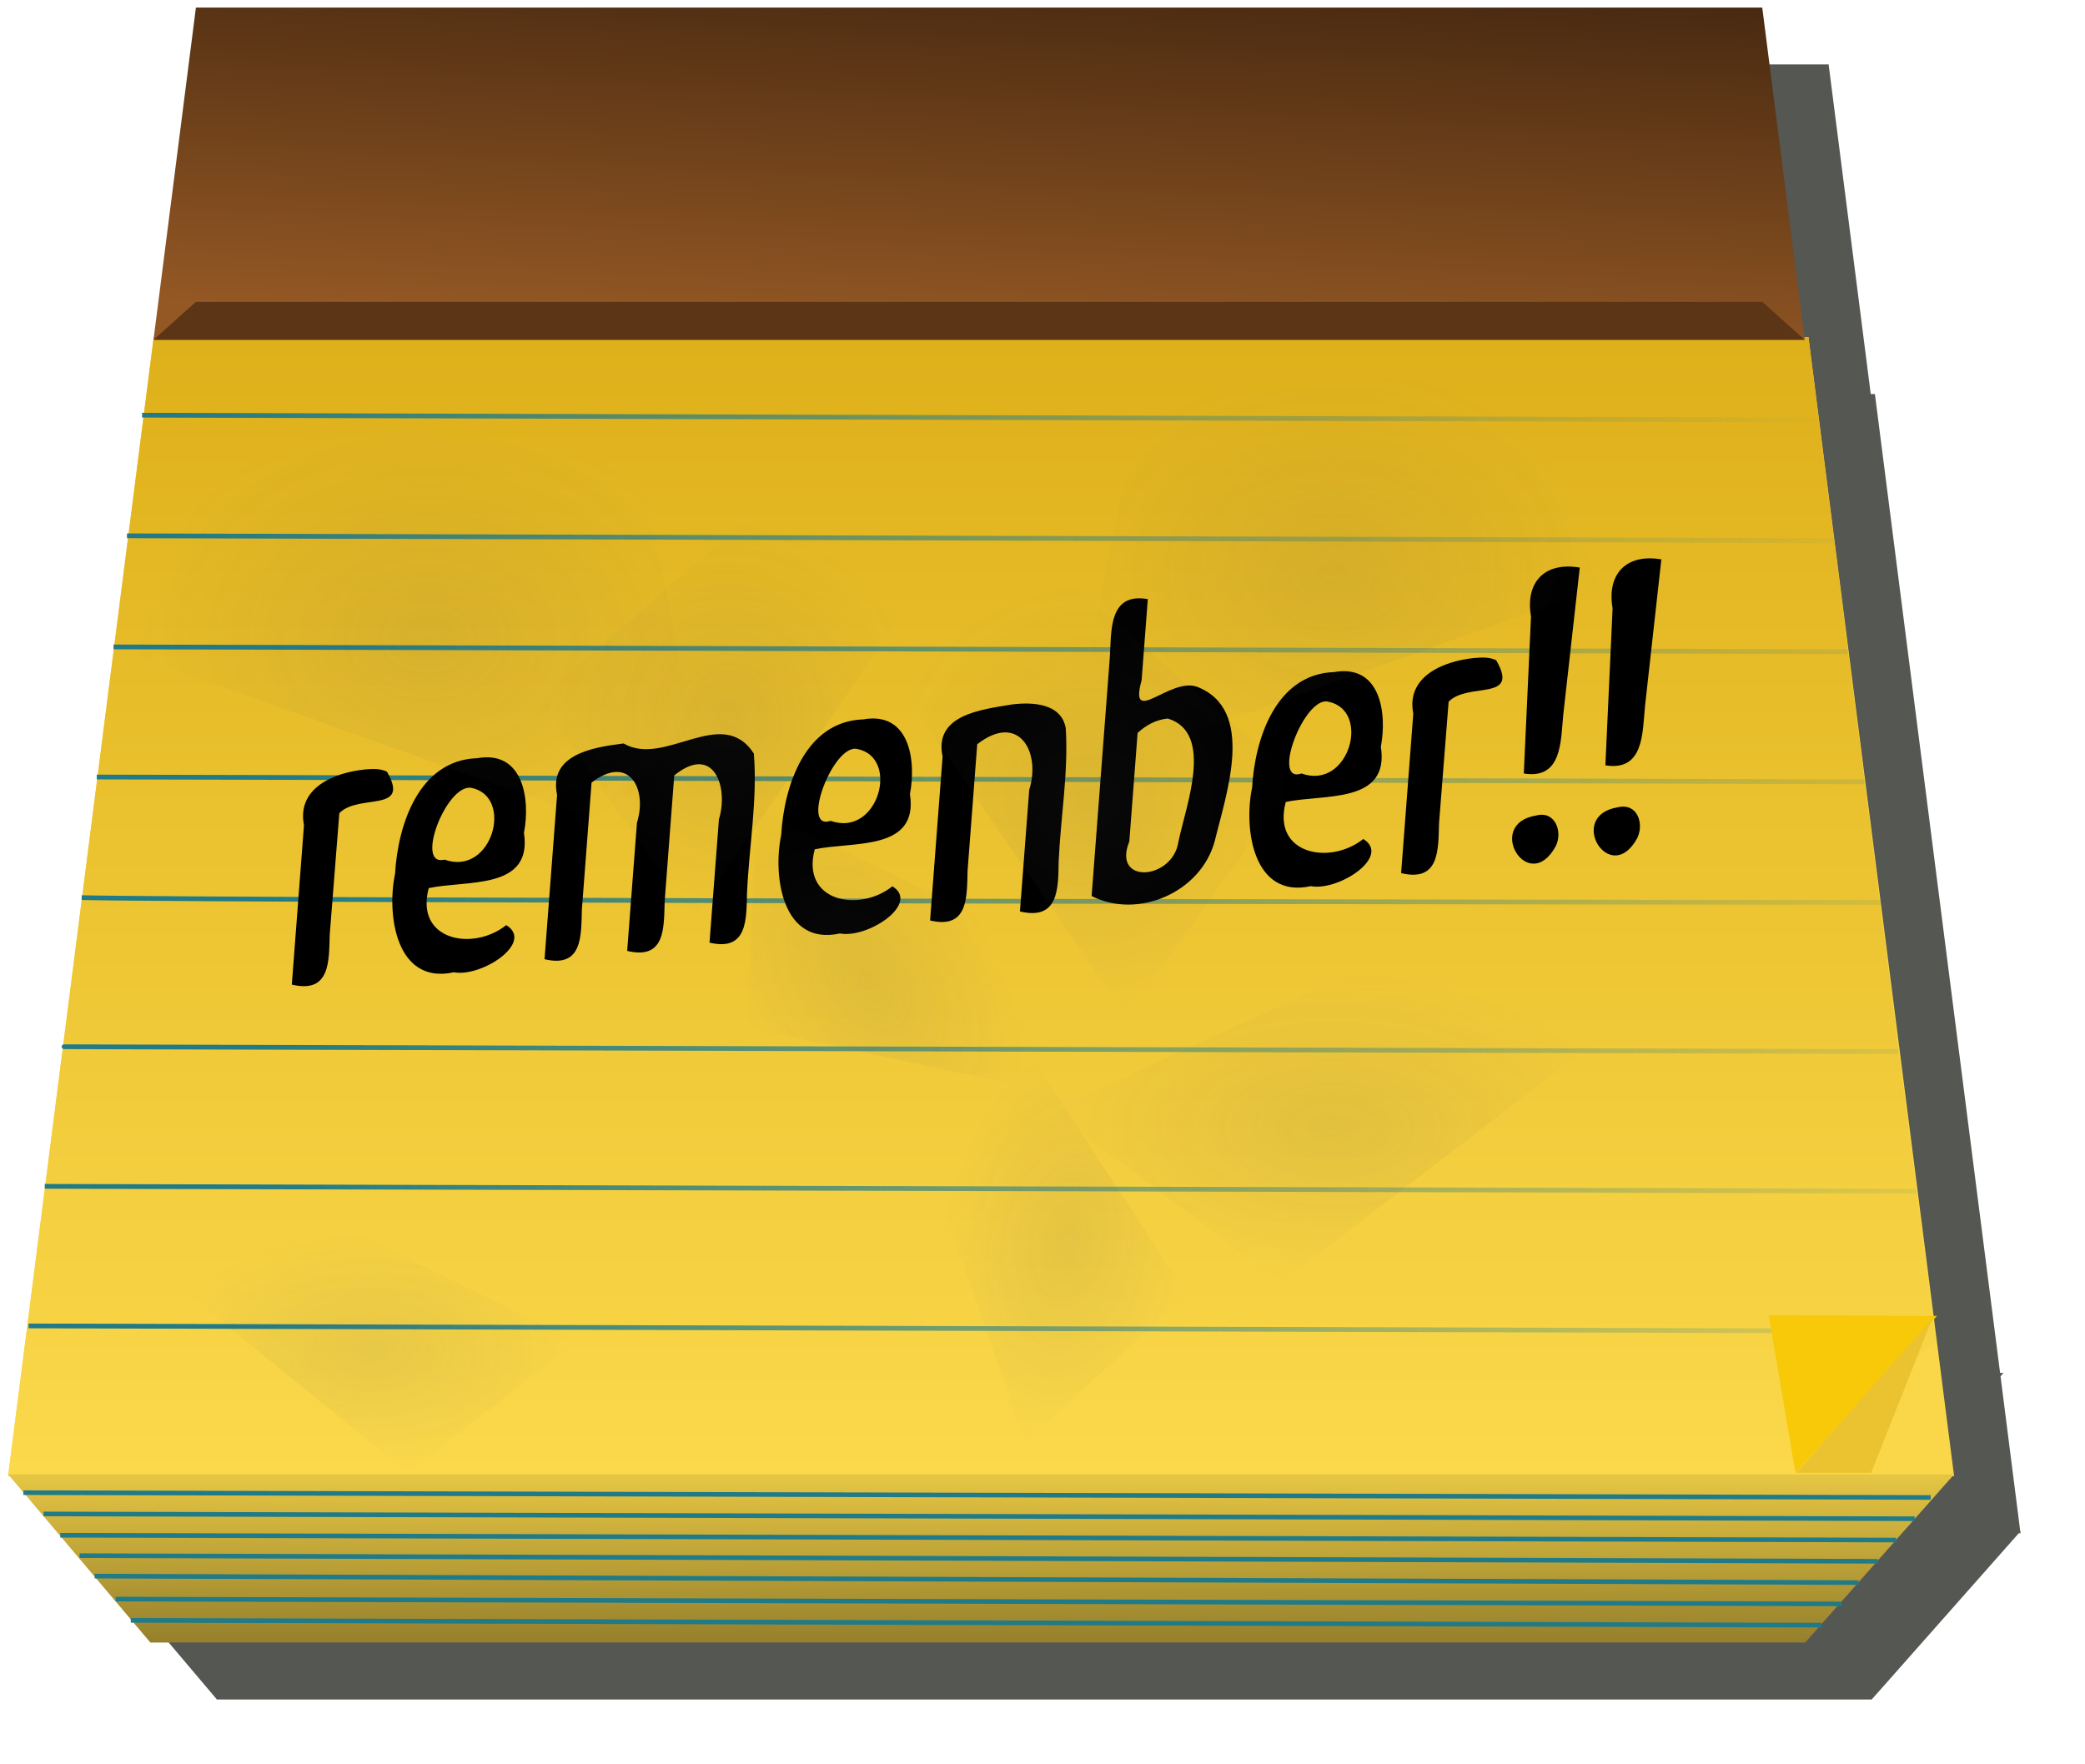 <?xml version="1.0" encoding="UTF-8" standalone="no"?>
<!-- Created with Inkscape (http://www.inkscape.org/) -->
<svg
    xmlns:inkscape="http://www.inkscape.org/namespaces/inkscape"
    xmlns:rdf="http://www.w3.org/1999/02/22-rdf-syntax-ns#"
    xmlns="http://www.w3.org/2000/svg"
    xmlns:sodipodi="http://sodipodi.sourceforge.net/DTD/sodipodi-0.dtd"
    xmlns:cc="http://creativecommons.org/ns#"
    xmlns:xlink="http://www.w3.org/1999/xlink"
    xmlns:dc="http://purl.org/dc/elements/1.1/"
    xmlns:svg="http://www.w3.org/2000/svg"
    xmlns:ns1="http://sozi.baierouge.fr"
    id="svg2"
    sodipodi:docname="notas.svg"
    viewBox="0 0 439.28 371.63"
    version="1.1"
    inkscape:version="0.47pre4 r22446"
  >
  <defs
      id="defs4"
    >
    <linearGradient
        id="linearGradient5984"
        inkscape:collect="always"
      >
      <stop
          id="stop5986"
          style="stop-color:#555753"
          offset="0"
      />
      <stop
          id="stop5988"
          style="stop-color:#555753;stop-opacity:0"
          offset="1"
      />
    </linearGradient
    >
    <linearGradient
        id="linearGradient3780"
        inkscape:collect="always"
      >
      <stop
          id="stop3782"
          style="stop-color:#207a87"
          offset="0"
      />
      <stop
          id="stop3784"
          style="stop-color:#207a87;stop-opacity:0"
          offset="1"
      />
    </linearGradient
    >
    <linearGradient
        id="linearGradient2944"
        y2="492.36"
        gradientUnits="userSpaceOnUse"
        x2="267.85"
        y1="252.36"
        x1="267.85"
        inkscape:collect="always"
      >
      <stop
          id="stop2940"
          style="stop-color:#deb01a"
          offset="0"
      />
      <stop
          id="stop2942"
          style="stop-color:#fbd94b"
          offset="1"
      />
    </linearGradient
    >
    <linearGradient
        id="linearGradient3786"
        y2="461.2"
        xlink:href="#linearGradient3780"
        gradientUnits="userSpaceOnUse"
        x2="504.08"
        y1="461.2"
        x1="110.5"
        inkscape:collect="always"
    />
    <linearGradient
        id="linearGradient3788"
        y2="431.79"
        xlink:href="#linearGradient3780"
        gradientUnits="userSpaceOnUse"
        x2="500.78"
        y1="431.79"
        x1="116.03"
        inkscape:collect="always"
    />
    <linearGradient
        id="linearGradient3790"
        y2="402.38"
        xlink:href="#linearGradient3780"
        gradientUnits="userSpaceOnUse"
        x2="503.25"
        y1="402.38"
        x1="115.68"
        inkscape:collect="always"
    />
    <linearGradient
        id="linearGradient3792"
        y2="370.97"
        xlink:href="#linearGradient3780"
        gradientUnits="userSpaceOnUse"
        x2="500.78"
        y1="370.97"
        x1="118.15"
        inkscape:collect="always"
    />
    <linearGradient
        id="linearGradient3794"
        y2="345.56"
        xlink:href="#linearGradient3780"
        gradientUnits="userSpaceOnUse"
        x2="506.79"
        y1="345.56"
        x1="119.21"
        inkscape:collect="always"
    />
    <linearGradient
        id="linearGradient3796"
        y2="318.15"
        xlink:href="#linearGradient3780"
        gradientUnits="userSpaceOnUse"
        x2="499.01"
        y1="318.15"
        x1="125.58"
        inkscape:collect="always"
    />
    <linearGradient
        id="linearGradient3798"
        y2="294.74"
        xlink:href="#linearGradient3780"
        gradientUnits="userSpaceOnUse"
        x2="465.42"
        y1="294.74"
        x1="93.405"
        inkscape:collect="always"
    />
    <linearGradient
        id="linearGradient3800"
        y2="269.33"
        xlink:href="#linearGradient3780"
        gradientUnits="userSpaceOnUse"
        x2="453.05"
        y1="269.33"
        x1="90.93"
        inkscape:collect="always"
    />
    <linearGradient
        id="linearGradient3810"
        y2="253.1"
        gradientUnits="userSpaceOnUse"
        x2="263"
        y1="163.72"
        x1="267.42"
        inkscape:collect="always"
      >
      <stop
          id="stop3806"
          style="stop-color:#3e230e"
          offset="0"
      />
      <stop
          id="stop3808"
          style="stop-color:#945824"
          offset="1"
      />
    </linearGradient
    >
    <filter
        id="filter3842"
        height="2.072"
        width="1.025"
        color-interpolation-filters="sRGB"
        y="-.536"
        x="-.012"
        inkscape:collect="always"
      >
      <feGaussianBlur
          id="feGaussianBlur3844"
          stdDeviation="1.787"
          inkscape:collect="always"
      />
    </filter
    >
    <linearGradient
        id="linearGradient4006"
        y2="538.96"
        gradientUnits="userSpaceOnUse"
        x2="267.85"
        gradientTransform="matrix(-1 0 0 -.179 535.7 579.89)"
        y1="252.36"
        x1="267.85"
        inkscape:collect="always"
      >
      <stop
          id="stop4010"
          style="stop-color:#847127"
          offset="0"
      />
      <stop
          id="stop4012"
          style="stop-color:#fad749"
          offset="1"
      />
    </linearGradient
    >
    <filter
        id="filter5934"
        inkscape:collect="always"
        color-interpolation-filters="sRGB"
      >
      <feGaussianBlur
          id="feGaussianBlur5936"
          stdDeviation="5.659"
          inkscape:collect="always"
      />
    </filter
    >
    <radialGradient
        id="radialGradient5974"
        xlink:href="#linearGradient5984"
        gradientUnits="userSpaceOnUse"
        cy="524.02"
        cx="-197.99"
        gradientTransform="matrix(1.043 0 0 .578 548.57 116.02)"
        r="56.925"
        inkscape:collect="always"
    />
    <radialGradient
        id="radialGradient5982"
        xlink:href="#linearGradient5984"
        gradientUnits="userSpaceOnUse"
        cy="416.03"
        cx="-167.8"
        gradientTransform="matrix(1.043 0 0 .806 516.92 -33.342)"
        r="53.95"
        inkscape:collect="always"
    />
    <radialGradient
        id="radialGradient5990"
        xlink:href="#linearGradient5984"
        gradientUnits="userSpaceOnUse"
        cy="441.76"
        cx="-281.85"
        gradientTransform="matrix(1.043 0 0 1.093 508.57 -150.08)"
        r="38.229"
        inkscape:collect="always"
    />
    <radialGradient
        id="radialGradient5998"
        xlink:href="#linearGradient5984"
        gradientUnits="userSpaceOnUse"
        cy="416.03"
        cx="-167.8"
        gradientTransform="matrix(-1.141 0 0 .881 -40.269 -50.752)"
        r="53.95"
        inkscape:collect="always"
    />
    <radialGradient
        id="radialGradient6000"
        xlink:href="#linearGradient5984"
        gradientUnits="userSpaceOnUse"
        cy="441.76"
        cx="-281.85"
        gradientTransform="matrix(-1.141 0 0 1.196 -31.139 -178.46)"
        r="38.229"
        inkscape:collect="always"
    />
    <radialGradient
        id="radialGradient6002"
        xlink:href="#linearGradient5984"
        gradientUnits="userSpaceOnUse"
        cy="524.02"
        cx="-197.99"
        gradientTransform="matrix(-.762 0 0 .445 -11.694 232.89)"
        r="56.925"
        inkscape:collect="always"
    />
    <radialGradient
        id="radialGradient7462"
        xlink:href="#linearGradient5984"
        gradientUnits="userSpaceOnUse"
        cy="524.02"
        cx="-197.99"
        gradientTransform="matrix(.108 -.742 .464 .053 64.208 268.66)"
        r="56.925"
        inkscape:collect="always"
    />
    <radialGradient
        id="radialGradient7466"
        xlink:href="#linearGradient5984"
        gradientUnits="userSpaceOnUse"
        cy="524.02"
        cx="-197.99"
        gradientTransform="matrix(.445 .603 -.367 .289 524.24 355.63)"
        r="56.925"
        inkscape:collect="always"
    />
  </defs
  >
  <sodipodi:namedview
      id="base"
      bordercolor="#666666"
      inkscape:pageshadow="2"
      inkscape:window-y="24"
      pagecolor="#ffffff"
      inkscape:window-height="949"
      inkscape:window-maximized="1"
      inkscape:zoom="0.5"
      inkscape:window-x="0"
      showgrid="false"
      borderopacity="1.0"
      inkscape:current-layer="layer1"
      inkscape:cx="101.02982"
      inkscape:cy="112.1656"
      inkscape:window-width="1280"
      inkscape:pageopacity="0.0"
      inkscape:document-units="px"
  />
  <g
      id="layer2"
      inkscape:label="sombra"
      inkscape:groupmode="layer"
      transform="translate(-61.143 -181.36)"
    >
    <path
        id="path5780"
        style="filter:url(#filter5934);fill:#555753"
        d="m116.41 194.94-8.938 70-22.812 178.34-7.75 60.688h-0.062l0.031 0.062-0.031 0.344h0.344l25.688 30.344 3.969 4.687h348.62l3.25-3.656 27.75-31.375h0.375l-0.031-0.344 0.031-0.062h-0.062l-1.625-12.75-2.531-19.906 0.625-0.719h-0.719l-26.375-206.22h-0.875l-8.875-69.438h-330z"
    />
  </g
  >
  <g
      id="layer1"
      inkscape:label="Capa 1"
      inkscape:groupmode="layer"
      transform="translate(-61.143 -181.36)"
    >
    <path
        id="path2936"
        sodipodi:nodetypes="ccccccc"
        style="fill:#f9d748"
        d="m442.16 252.36h-348.63l-30.688 240h394.3 15.704l-1.68-13.14-29.007-226.86z"
    />
    <path
        id="path3996"
        sodipodi:nodetypes="cccccc"
        style="fill:url(#linearGradient2944)"
        d="m442.16 252.36h-348.63l-30.688 240 376.47-0.53 29.599-28.109-26.757-211.36z"
    />
    <path
        id="rect2926"
        style="fill:url(#linearGradient3810)"
        d="m102.42 182.95-8.938 70h347.88l-8.938-70h-330z"
    />
    <path
        id="path2946"
        sodipodi:nodetypes="ccccc"
        style="fill:url(#linearGradient4006)"
        d="m92.829 527.41h348.63l31.395-35.443h-410l29.98 35.443z"
    />
    <g
        id="g2968"
        style="stroke:#207a87"
        transform="matrix(1.063 0 0 1 -14.41 -2)"
      >
      <path
          id="path2950"
          sodipodi:nodetypes="cc"
          style="stroke:#207a87;stroke-width:0.97px;fill:#babdb6"
          d="m75.701 497.83 378.03 1.01"
      />
      <path
          id="path2952"
          sodipodi:nodetypes="cc"
          style="stroke:#207a87;stroke-width:0.97px;fill:#babdb6"
          d="m79.692 502.31 370.88 1.01"
      />
      <path
          id="path2954"
          sodipodi:nodetypes="cc"
          style="stroke:#207a87;stroke-width:0.97px;fill:#babdb6"
          d="m83.019 506.8 363.89 1.01"
      />
      <path
          id="path2956"
          sodipodi:nodetypes="cc"
          style="stroke:#207a87;stroke-width:0.97px;fill:#babdb6"
          d="m86.845 511.1 356.41 1.187"
      />
      <path
          id="path2958"
          sodipodi:nodetypes="cc"
          style="stroke:#207a87;stroke-width:0.97px;fill:#babdb6"
          d="m89.838 515.41 349.59 1.364"
      />
      <path
          id="path2960"
          sodipodi:nodetypes="cc"
          style="stroke:#207a87;stroke-width:0.97px;fill:#babdb6"
          d="m93.997 520.25 342.1 1.01"
      />
      <path
          id="path2962"
          sodipodi:nodetypes="cc"
          style="stroke:#207a87;stroke-width:0.97px;fill:#babdb6"
          d="m96.991 524.73 335.12 1.01"
      />
    </g
    >
    <path
        id="path2981"
        sodipodi:nodetypes="cc"
        style="stroke:url(#linearGradient3800);stroke-width:1px;fill:none"
        d="m91.077 268.83 352.63 1.01"
    />
    <path
        id="path2985"
        sodipodi:nodetypes="cc"
        style="stroke:url(#linearGradient3798);stroke-width:1px;fill:none"
        d="m87.895 294.24 360.06 1.01"
    />
    <path
        id="path2987"
        sodipodi:nodetypes="cc"
        style="stroke:url(#linearGradient3796);stroke-width:1px;fill:none"
        d="m85.066 317.65c16.617 0 365.36 1.01 365.36 1.01"
    />
    <path
        id="path2989"
        sodipodi:nodetypes="cc"
        style="stroke:url(#linearGradient3794);stroke-width:1px;fill:none"
        d="m81.531 345.06c18.385 0 372.43 1.01 372.43 1.01"
    />
    <path
        id="path2991"
        sodipodi:nodetypes="cc"
        style="stroke:url(#linearGradient3792);stroke-width:1px;fill:none"
        d="m78.349 370.47c31.113 0.707 379.15 1.01 379.15 1.01"
    />
    <path
        id="path2993"
        sodipodi:nodetypes="cc"
        style="stroke:url(#linearGradient3790);stroke-width:1px;fill:none"
        d="m74.813 401.88c-10.607 0 386.22 1.01 386.22 1.01"
    />
    <path
        id="path2995"
        sodipodi:nodetypes="cc"
        style="stroke:url(#linearGradient3788);stroke-width:1px;fill:none"
        d="m70.571 431.29 394.35 1.01"
    />
    <path
        id="path2997"
        sodipodi:nodetypes="cc"
        style="stroke:url(#linearGradient3786);stroke-width:1px;fill:none"
        d="m67.156 460.7 367.29 1.01"
    />
    <path
        id="path3802"
        style="filter:url(#filter3842);fill:#5b3515"
        d="m102.42 244.95-8.938 8h347.88l-8.938-8h-330z"
    />
    <path
        id="path4024"
        sodipodi:nodetypes="cccc"
        style="fill:#f8c908"
        d="m469.24 458.59-35.456-0.151 5.643 33.268 29.813-33.117z"
    />
    <path
        id="path4028"
        sodipodi:nodetypes="cccc"
        style="fill:#ebc230"
        d="m439.64 491.63h15.733l12.831-32.441-28.565 32.441z"
    />
    <path
        id="path4151"
        style="fill:#000000"
        d="m302.97 307.58c-8.374-1.486-7.637 6.886-8.017 12.446l-3.822 50.103c9.84 4.983 23.065-0.81 25.947-11.6 2.409-9.94 8.688-27.615-3.692-32.472-5.763-2.113-14.485 8.646-11.719-1.393 0.434-5.695 0.869-11.39 1.303-17.085zm91.008-6.646c-7.654-1.292-11.493 3.335-10.273 10.309-0.506 11.026-1.012 22.052-1.518 33.077 8.12 1.302 7.763-6.893 8.314-12.387 1.159-10.333 2.318-20.667 3.477-31zm17.189-1.727c-7.654-1.292-11.493 3.335-10.273 10.309-0.506 11.026-1.012 22.052-1.518 33.077 8.132 1.307 7.803-6.881 8.339-12.391l3.452-30.996zm-273.18 44.264c-6.652 0.701-14.329 3.977-12.8 11.719-0.854 11.2-1.709 22.4-2.563 33.6 8.174 1.958 7.811-5.047 7.991-10.558 0.673-8.518 1.347-17.037 2.02-25.555 4.076-4.214 15.089 0.056 10.034-8.741-1.47-0.716-3.118-0.595-4.683-0.465zm23.679-2.379c-12.279 0.415-16.699 14.054-17.289 24.336-1.82 8.706 0.232 23.428 12.372 20.767 5.863 1.097 17.032-6.271 11.055-9.938-7.064 5.622-19.287 3.189-16.331-7.795 7.946-1.724 21.912 0.499 20.059-11.637 1.365-7.054-0.101-17.462-9.866-15.732zm30.864-3.101c-6.633 0.81-15.801 2.375-14.019 10.824l-2.641 34.626c8.113 1.923 7.697-5.1 7.873-10.55 0.678-8.888 1.356-17.775 2.034-26.663 7.941-6.069 11.793 1.38 9.564 8.454-0.687 9.003-1.374 18.006-2.06 27.009 8.182 1.97 7.711-5.074 7.904-10.553l2.015-26.414c8.24-6.707 11.515 2.318 9.409 9.26l-1.981 25.964c8.121 1.924 7.74-5.085 7.904-10.553 0.441-9.76 2.223-19.547 1.437-29.288-6.742-10.361-18.751 2.959-27.439-2.116zm50.491-5.074c-12.279 0.415-16.699 14.054-17.289 24.336-1.82 8.706 0.232 23.428 12.372 20.767 5.866 1.103 16.981-6.282 11.055-9.938-7.061 5.619-19.307 3.197-16.362-7.792 7.946-1.724 21.912 0.499 20.059-11.637 1.355-7.039-0.068-17.466-9.835-15.736zm31.371-3.152c-6.674 1.101-16.506 2.212-14.659 10.981l-2.634 34.532c8.136 1.935 7.733-5.082 7.904-10.553 0.676-8.857 1.351-17.713 2.027-26.57 8.775-6.835 13.469 1.688 10.953 9.606l-1.954 25.615c8.238 1.97 8.06-4.955 8.158-10.579 0.429-9.322 2.068-18.656 1.5-27.969-0.878-5.34-7.082-5.584-11.294-5.063zm67.838-6.817c-12.279 0.415-16.699 14.054-17.289 24.336-1.82 8.706 0.232 23.428 12.372 20.767 5.863 1.097 17.032-6.271 11.055-9.938-7.064 5.622-19.287 3.189-16.331-7.795 7.936-1.727 21.927 0.504 20.032-11.635 1.343-7.041-0.069-17.464-9.84-15.735zm29.44-2.958c-6.648 0.698-14.294 3.989-12.768 11.716-0.854 11.2-1.709 22.4-2.563 33.6 8.174 1.958 7.811-5.047 7.991-10.558 0.673-8.518 1.347-17.037 2.02-25.555 4.068-4.214 15.111 0.047 10.018-8.739-1.477-0.713-3.129-0.595-4.698-0.464zm-211.27 27.337c9.133 1.778 4.415 18.732-5.595 15.135-6.337 1.608 0.321-15.896 5.595-15.135zm81.355-8.175c9.088 1.789 4.389 18.719-5.6 15.136-6.498 2.252 0.55-16.326 5.6-15.136zm99.209-9.969c9.133 1.778 4.415 18.732-5.595 15.135-6.507 2.26 0.545-16.326 5.595-15.135zm-33.789 3.55c9.836 2.99 3.79 18.408 2.25 25.939-1.184 8.121-14.058 9.106-10.351-0.038l1.744-22.855c1.734-1.636 3.957-2.829 6.358-3.045zm77.666 20.423c-11.031 1.757-1.65 17.014 4.071 6.472 1.51-2.962-0.062-7.494-4.071-6.472zm17.189-1.727c-11.031 1.757-1.65 17.014 4.071 6.472 1.46-3.053 0.021-7.417-4.071-6.472z"
    />
  </g
  >
  <g
      id="layer3"
      inkscape:label="textura"
      inkscape:groupmode="layer"
      transform="translate(-61.143 -181.36)"
    >
    <path
        id="path5947"
        sodipodi:nodetypes="ccccc"
        style="opacity:.102;fill:url(#radialGradient5982)"
        d="m301.19 266.16 78.013-7.801 18.946 46.808-112.56 40.121 15.603-79.128z"
    />
    <path
        id="path5949"
        sodipodi:nodetypes="ccccc"
        style="opacity:.102;fill:url(#radialGradient5990)"
        d="m174.66 328.66 43.36-37.606 36.401 15.012-47.23 68.571-32.531-45.976z"
    />
    <path
        id="path5951"
        sodipodi:nodetypes="ccccc"
        style="opacity:.102;fill:url(#radialGradient5974)"
        d="m282.65 415.37 64.566-29.583 54.202 11.809-70.328 53.942-48.44-36.168z"
    />
    <path
        id="path5992"
        sodipodi:nodetypes="ccccc"
        style="opacity:.102;fill:url(#radialGradient5998)"
        d="m195.73 276.9-85.344-8.534-20.726 51.206 123.14 43.891-17.069-86.563z"
    />
    <path
        id="path5994"
        sodipodi:nodetypes="ccccc"
        style="opacity:.102;fill:url(#radialGradient6000)"
        d="m334.15 345.27-47.435-41.14-39.821 16.423 51.668 75.014 35.588-50.297z"
    />
    <path
        id="path5996"
        sodipodi:nodetypes="ccccc"
        style="opacity:.102;fill:url(#radialGradient6002)"
        d="m182.64 463.79-47.184-22.819-39.611 9.109 51.395 41.607 35.4-27.898z"
    />
    <path
        id="path7460"
        style="opacity:.102;fill:url(#radialGradient7462)"
        d="m277.17 485.14-17.085-48.612 15.095-37.454 36.057 54.939-34.067 31.127z"
        sodipodi:nodetypes="ccccc"
        inkscape:transform-center-y="-17.920526"
        inkscape:transform-center-x="34.829306"
    />
    <path
        id="path7464"
        style="opacity:.102;fill:url(#radialGradient7466)"
        d="m220.6 351.7 46.348 22.514 15.632 37.233-64.279-13.658 2.3-46.089z"
        inkscape:transform-center-x="-42.946279"
        inkscape:transform-center-y="-18.453646"
        sodipodi:nodetypes="ccccc"
    />
  </g
  >
</svg
>
